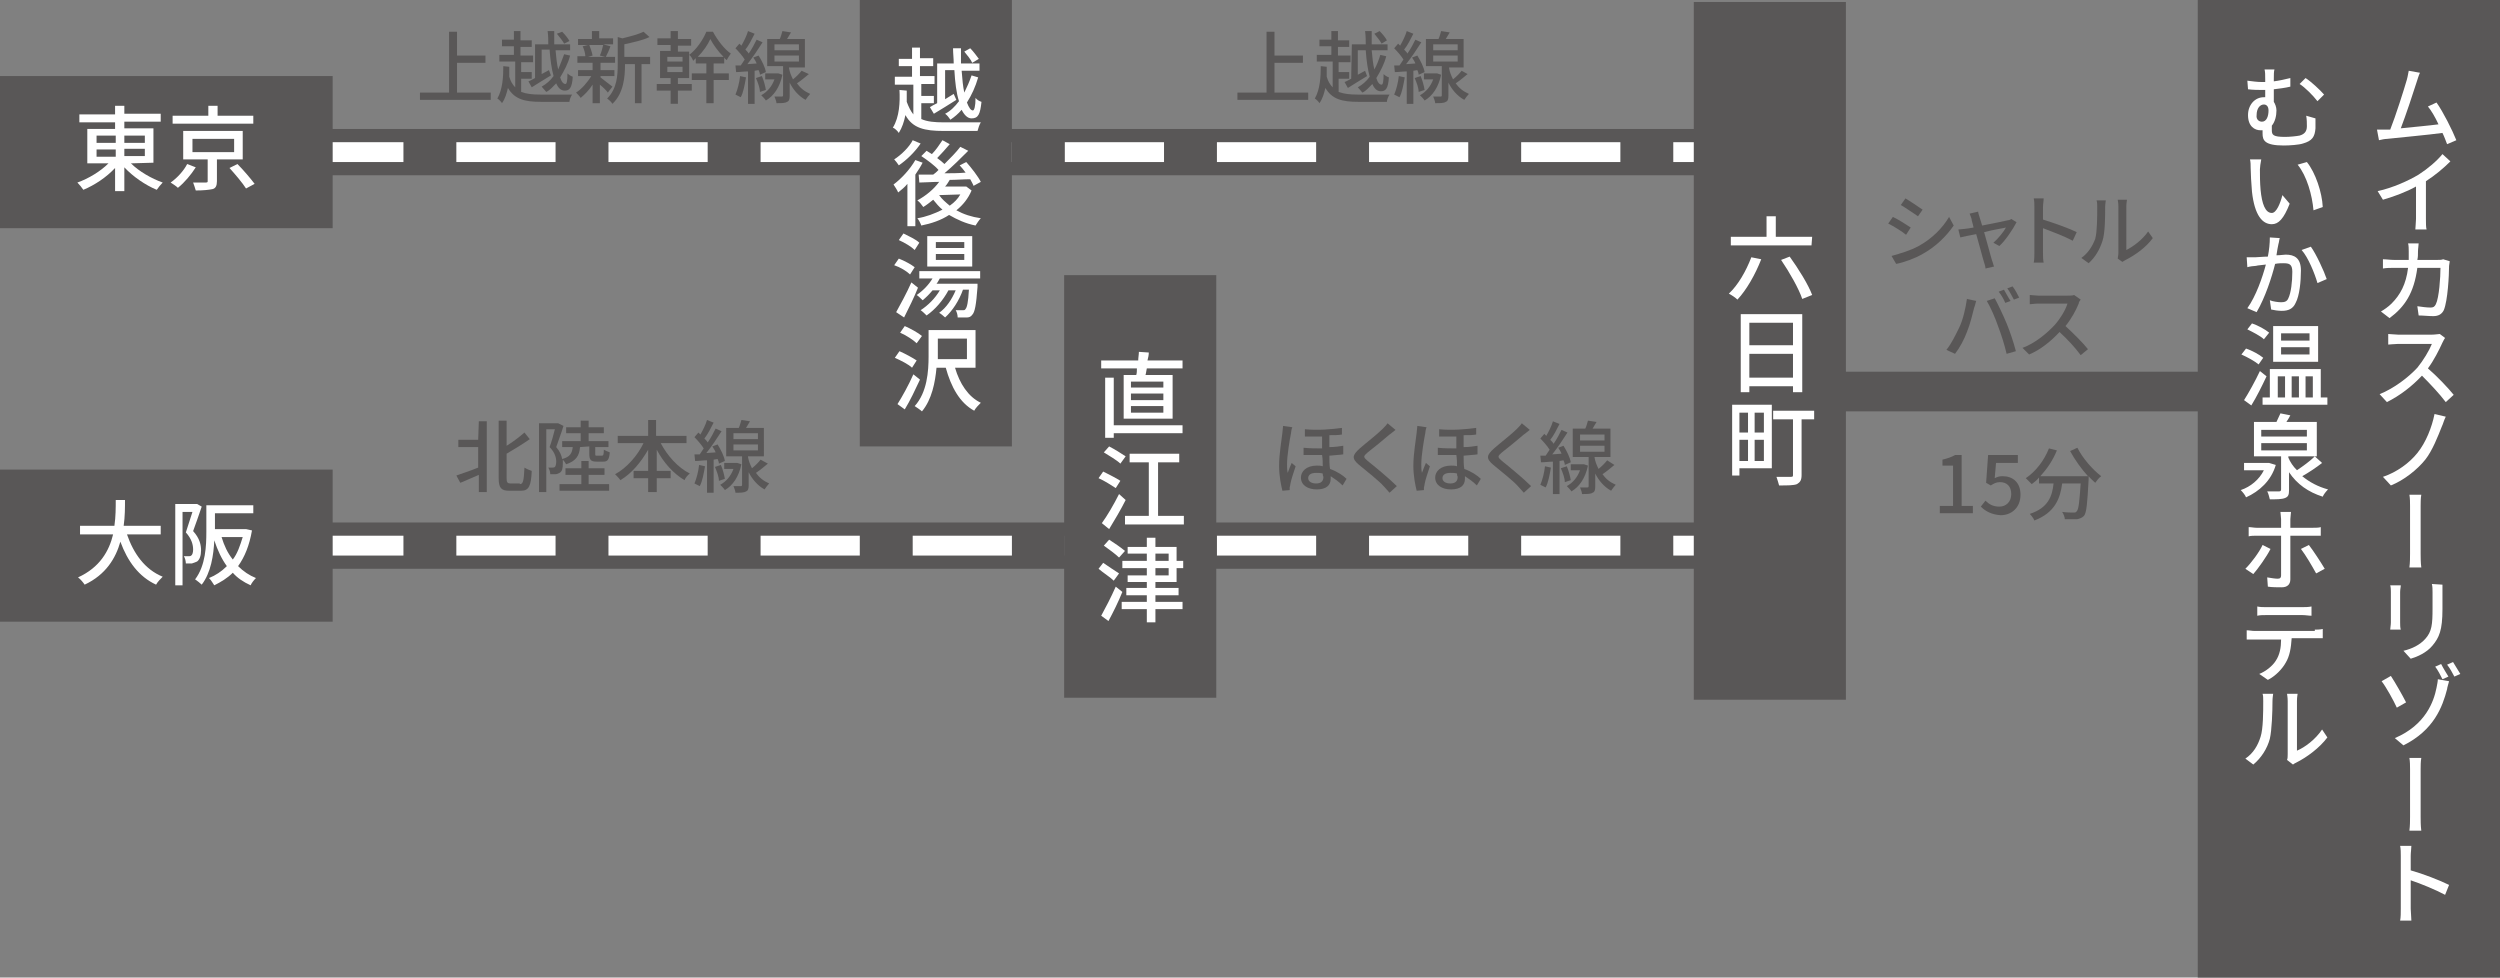 <?xml version="1.0" encoding="utf-8"?>
<!-- Generator: Adobe Illustrator 26.0.1, SVG Export Plug-In . SVG Version: 6.00 Build 0)  -->
<svg version="1.1" id="レイヤー_1" xmlns="http://www.w3.org/2000/svg" xmlns:xlink="http://www.w3.org/1999/xlink" x="0px"
	 y="0px" width="378px" height="147.8px" viewBox="0 0 378 147.8" style="enable-background:new 0 0 378 147.8;"
	 xml:space="preserve">
<rect x="0" y="0" width="378" height="147.8" fill="#808080" stroke="none"/>
<style type="text/css">
	.st0{fill:#595757;}
	.st1{fill:none;stroke:#595757;stroke-width:7;stroke-miterlimit:10;}
	.st2{fill:none;stroke:#FFFFFF;stroke-width:3;stroke-miterlimit:10;stroke-dasharray:15,8;}
	.st3{fill:#FFFFFF;}
	.st4{fill:none;stroke:#595757;stroke-width:6;stroke-miterlimit:10;}
</style>
<g>
	<path class="st0" d="M74.2,14v1.1H63.5V14h4.4V4.8h1.2v3.6h4.3v1.1h-4.3V14H74.2z"/>
	<path class="st0" d="M78.8,13.9c0.8,0.3,1.7,0.4,2.9,0.4c0.7,0,3.9,0,4.8,0c-0.2,0.3-0.4,0.8-0.4,1.1h-4.3c-2.5,0-4-0.4-5-2.1
		c-0.2,0.8-0.4,1.6-0.9,2.3c-0.1-0.2-0.5-0.6-0.7-0.7c0.8-1.4,0.9-3.3,0.9-4.9l0.9,0.1c0,0.5,0,1,0,1.5c0.2,0.7,0.5,1.2,0.9,1.6V9.3
		h-2.4v-1h2.2V7h-1.8V6h1.8V4.7h1v1.4h1.7v1h-1.7v1.3h1.9v1h-1.8v1.5h1.6v1h-1.6V13.9z M80.8,6.7h2.1c0-0.6,0-1.3-0.1-2h1
		c0,0.7,0,1.4,0,2h2.4v0.9H84c0.1,1.1,0.2,2.1,0.4,2.9C84.7,9.8,85,9,85.3,8.2l0.9,0.2c-0.3,1.2-0.9,2.3-1.5,3.3
		c0.2,0.7,0.5,1,0.8,1c0.2,0,0.3-0.5,0.3-1.6c0.2,0.2,0.5,0.4,0.8,0.5c-0.1,1.7-0.5,2.1-1.2,2.1c-0.6,0-1-0.4-1.3-1.1
		c-0.5,0.5-0.9,1-1.5,1.3c-0.2-0.2-0.5-0.6-0.7-0.8c0.7-0.4,1.3-0.9,1.8-1.6c-0.3-1.1-0.5-2.5-0.6-4h-1.2v3.7l1.1-0.6l0.3,0.8
		c-1,0.6-2.1,1.3-2.9,1.8l-0.5-0.9c0.3-0.1,0.6-0.3,1-0.5V6.7H80.8z M85.3,6.6c-0.2-0.4-0.7-1-1.1-1.5L85,4.8c0.4,0.4,0.9,1,1.1,1.4
		L85.3,6.6z"/>
	<path class="st0" d="M91.9,14c-0.2-0.3-0.7-0.8-1.2-1.2v2.8h-1.1v-2.8c-0.5,0.8-1.2,1.5-1.8,2c-0.2-0.3-0.5-0.6-0.7-0.8
		c0.8-0.5,1.7-1.5,2.3-2.5h-2v-0.9h2.2V9.5h-2.3v-1h1.2c0-0.4-0.2-1.1-0.4-1.5l0.8-0.2h-1.5V5.9h2.1V4.7h1.1v1.1h2.1v0.9h-1.5
		L92.3,7c-0.2,0.6-0.5,1.2-0.7,1.6H93v0.9h-2.2v1.1h2.1v0.9h-2.1v0.2c0.4,0.3,1.5,1.2,1.8,1.4L91.9,14z M89.1,6.8
		c0.2,0.5,0.4,1.1,0.5,1.6l-0.7,0.2h2.6l-0.8-0.2c0.2-0.4,0.4-1.1,0.5-1.6C91.2,6.8,89.1,6.8,89.1,6.8z M98.3,9.7H97v5.9h-1V9.7
		h-1.5v0.1c0,1.8-0.2,4.3-1.9,5.9c-0.1-0.2-0.5-0.6-0.8-0.8c1.5-1.5,1.6-3.5,1.6-5.2V5.6l0.7,0.2c1.2-0.3,2.4-0.6,3.2-1l0.9,0.8
		c-1,0.5-2.5,0.8-3.8,1.1v1.9h3.9L98.3,9.7L98.3,9.7z"/>
	<path class="st0" d="M107.9,11.1h2.3v1h-2.3v3.5h-1.1v-3.5h-2.2v-1h2.2V9.6h-1.6V8.8c-0.1,0.1-0.3,0.3-0.4,0.4
		c-0.1-0.3-0.3-0.7-0.6-0.9v3.5h-1.7v0.9h2.1v1h-2.1v2h-1.1v-2h-2.1v-1h2.1v-0.9h-1.6V7.7h1.6V6.8h-2v-1h2V4.7h1.1v1.2h2v1h-2v0.9
		h1.7v0.5c1.1-0.8,2.1-2.3,2.6-3.5h1c0.7,1.3,1.7,2.6,2.7,3.3c-0.2,0.3-0.5,0.7-0.6,1c-0.1-0.1-0.3-0.2-0.4-0.4v0.9h-1.6V11.1z
		 M103.2,8.6h-2.3v0.7h2.3V8.6z M103.2,10.1h-2.3v0.8h2.3V10.1z M109.4,8.6c-0.8-0.8-1.6-1.9-2-2.7c-0.4,0.9-1.1,1.9-1.9,2.7H109.4z
		"/>
	<path class="st0" d="M112.8,11.7c-0.2,1.1-0.4,2.3-0.8,3c-0.2-0.1-0.6-0.3-0.8-0.4c0.3-0.7,0.6-1.8,0.7-2.8L112.8,11.7z
		 M114.1,10.7v5h-1v-4.9c-0.6,0-1.2,0.1-1.8,0.1l-0.1-1h0.8c0.2-0.3,0.4-0.6,0.6-0.9c-0.3-0.5-0.9-1.2-1.4-1.7l0.6-0.7
		c0.1,0.1,0.2,0.2,0.3,0.3c0.4-0.7,0.8-1.5,1-2.2l1,0.4c-0.4,0.8-0.9,1.8-1.4,2.4c0.2,0.2,0.4,0.4,0.5,0.6c0.5-0.7,0.9-1.5,1.2-2.1
		l0.9,0.4c-0.7,1.1-1.5,2.3-2.3,3.3l1.4-0.1c-0.1-0.3-0.3-0.6-0.5-0.9l0.8-0.3c0.5,0.8,1,1.8,1.1,2.5l-0.9,0.4
		c0-0.2-0.1-0.5-0.2-0.7L114.1,10.7z M115.2,11.5c0.3,0.7,0.5,1.5,0.6,2.1l-0.9,0.3c0-0.6-0.3-1.4-0.6-2.1L115.2,11.5z M118.3,11.3
		c-0.4,1.9-1.3,3.2-2.5,3.9c-0.1-0.2-0.5-0.6-0.7-0.8c0.9-0.5,1.6-1.3,2-2.4h-1.4v-0.9h1.8h0.2L118.3,11.3z M122.3,11.2
		c-0.6,0.5-1.2,1-1.8,1.4c0.5,0.7,1.1,1.2,2,1.6c-0.2,0.2-0.5,0.6-0.7,0.9c-1.1-0.6-1.9-1.6-2.4-2.6v2c0,0.5-0.1,0.8-0.4,0.9
		c-0.3,0.2-0.8,0.2-1.6,0.2c0-0.3-0.2-0.7-0.3-1c0.5,0,0.9,0,1.1,0c0.1,0,0.2,0,0.2-0.2V10H116V5.9h1.9c0.2-0.4,0.3-0.9,0.4-1.2
		l1.3,0.2c-0.2,0.3-0.4,0.7-0.6,1h2.7v4.3h-2.4v0.1c0.1,0.6,0.3,1.1,0.6,1.7c0.5-0.4,1-0.9,1.3-1.3L122.3,11.2z M117.1,7.6h3.7V6.7
		h-3.7V7.6z M117.1,9.3h3.7V8.4h-3.7V9.3z"/>
</g>
<g>
	<path class="st0" d="M197.8,14v1.1h-10.7V14h4.4V4.8h1.2v3.6h4.3v1.1h-4.3V14H197.8z"/>
	<path class="st0" d="M202.4,13.9c0.8,0.3,1.7,0.4,2.9,0.4c0.7,0,3.9,0,4.8,0c-0.2,0.3-0.4,0.8-0.4,1.1h-4.3c-2.5,0-4-0.4-5-2.1
		c-0.2,0.8-0.4,1.6-0.9,2.3c-0.1-0.2-0.5-0.6-0.7-0.7c0.8-1.4,0.9-3.3,0.9-4.9l0.9,0.1c0,0.5,0,1,0,1.5c0.2,0.7,0.5,1.2,0.9,1.6V9.3
		h-2.4v-1h2.2V7h-1.8V6h1.8V4.7h1v1.4h1.7v1h-1.7v1.3h1.9v1h-1.8v1.5h1.6v1h-1.6L202.4,13.9L202.4,13.9z M204.4,6.7h2.1
		c0-0.6,0-1.3-0.1-2h1c0,0.7,0,1.4,0,2h2.4v0.9h-2.4c0.1,1.1,0.2,2.1,0.4,2.9c0.4-0.7,0.7-1.5,0.9-2.2l0.9,0.2
		c-0.3,1.2-0.9,2.3-1.5,3.3c0.2,0.7,0.5,1,0.8,1c0.2,0,0.3-0.5,0.3-1.6c0.2,0.2,0.5,0.4,0.8,0.5c-0.1,1.7-0.5,2.1-1.2,2.1
		c-0.6,0-1-0.4-1.3-1.1c-0.5,0.5-0.9,1-1.5,1.3c-0.2-0.2-0.5-0.6-0.7-0.8c0.7-0.4,1.3-0.9,1.8-1.6c-0.3-1.1-0.5-2.5-0.6-4h-1.2v3.7
		l1.1-0.6l0.3,0.8c-1,0.6-2.1,1.3-2.9,1.8l-0.5-0.9c0.3-0.1,0.6-0.3,1-0.5L204.4,6.7L204.4,6.7z M208.9,6.6c-0.2-0.4-0.7-1-1.1-1.5
		l0.8-0.4c0.4,0.4,0.9,1,1.1,1.4L208.9,6.6z"/>
	<path class="st0" d="M212.4,11.7c-0.2,1.1-0.4,2.3-0.8,3c-0.2-0.1-0.6-0.3-0.8-0.4c0.3-0.7,0.6-1.8,0.7-2.8L212.4,11.7z
		 M213.7,10.7v5h-1v-4.9c-0.6,0-1.2,0.1-1.8,0.1l-0.1-1h0.8c0.2-0.3,0.4-0.6,0.6-0.9c-0.3-0.5-0.9-1.2-1.4-1.7l0.6-0.7
		c0.1,0.1,0.2,0.2,0.3,0.3c0.4-0.7,0.8-1.5,1-2.2l1,0.4c-0.4,0.8-0.9,1.8-1.4,2.4c0.2,0.2,0.4,0.4,0.5,0.6c0.5-0.7,0.9-1.5,1.2-2.1
		l0.9,0.4c-0.7,1.1-1.5,2.3-2.3,3.3l1.4-0.1c-0.1-0.3-0.3-0.6-0.5-0.9l0.8-0.3c0.5,0.8,1,1.8,1.1,2.5l-0.9,0.4
		c0-0.2-0.1-0.5-0.2-0.7L213.7,10.7z M214.8,11.5c0.3,0.7,0.5,1.5,0.6,2.1l-0.9,0.3c0-0.6-0.3-1.4-0.6-2.1L214.8,11.5z M217.9,11.3
		c-0.4,1.9-1.3,3.2-2.5,3.9c-0.1-0.2-0.5-0.6-0.7-0.8c0.9-0.5,1.6-1.3,2-2.4h-1.4v-0.9h1.8h0.2L217.9,11.3z M221.9,11.2
		c-0.6,0.5-1.2,1-1.8,1.4c0.5,0.7,1.1,1.2,2,1.6c-0.2,0.2-0.5,0.6-0.7,0.9c-1.1-0.6-1.9-1.6-2.4-2.6v2c0,0.5-0.1,0.8-0.4,0.9
		c-0.3,0.2-0.8,0.2-1.6,0.2c0-0.3-0.2-0.7-0.3-1c0.5,0,0.9,0,1.1,0c0.1,0,0.2,0,0.2-0.2V10h-2.4V5.9h1.9c0.2-0.4,0.3-0.9,0.4-1.2
		l1.3,0.2c-0.2,0.3-0.4,0.7-0.6,1h2.7v4.3h-2.2v0.1c0.1,0.6,0.3,1.1,0.6,1.7c0.5-0.4,1-0.9,1.3-1.3L221.9,11.2z M216.7,7.6h3.7V6.7
		h-3.7V7.6z M216.7,9.3h3.7V8.4h-3.7V9.3z"/>
</g>
<g>
	<path class="st0" d="M195.4,64.6c-0.1,0.2-0.2,0.7-0.2,0.9c-0.2,1-0.6,3.4-0.6,4.7c0,0.4,0,0.8,0.1,1.3c0.2-0.5,0.4-1.1,0.6-1.5
		l0.6,0.5c-0.3,0.9-0.7,2.1-0.8,2.7c0,0.2-0.1,0.4-0.1,0.5s0,0.3,0,0.4l-1.1,0.1c-0.2-0.8-0.5-2.2-0.5-3.8c0-1.8,0.4-4,0.5-5
		c0-0.3,0.1-0.7,0.1-1L195.4,64.6z M203.1,68.7c-0.6,0.1-1.3,0.1-2.1,0.2c0,0.7,0,1.4,0.1,2c1.1,0.4,2,1,2.5,1.5l-0.6,1
		c-0.6-0.6-1.2-1-1.8-1.4c0,0.1,0,0.3,0,0.4c0,1-0.7,1.6-2.1,1.6c-1.3,0-2.4-0.6-2.4-1.8c0-0.9,0.8-1.8,2.4-1.8c0.3,0,0.6,0,0.9,0.1
		c0-0.5,0-1.1-0.1-1.7c-0.9,0-1.9,0-2.8,0v-1.1c0.9,0.1,1.9,0.1,2.8,0.1V66c-0.8,0-1.7,0-2.6,0v-1.1c2,0.2,4.1,0,5.6-0.2v1
		c-0.5,0.1-1.2,0.1-1.9,0.1v1.8c0.8,0,1.5-0.1,2.1-0.2L203.1,68.7L203.1,68.7z M200,71.6c-0.3-0.1-0.7-0.1-1-0.1
		c-0.8,0-1.2,0.3-1.2,0.8s0.5,0.8,1.2,0.8c0.8,0,1.1-0.4,1.1-1C200,71.9,200,71.8,200,71.6z"/>
	<path class="st0" d="M211,65c-0.3,0.2-0.7,0.6-0.9,0.7c-0.8,0.7-2.4,2-3.3,2.7c-0.7,0.6-0.7,0.7,0,1.3c1,0.8,3.2,2.6,4.4,3.8
		l-1.1,1c-0.3-0.3-0.6-0.7-0.9-1c-0.6-0.7-2.6-2.3-3.7-3.2c-1.2-1-1-1.5,0.1-2.5c0.9-0.8,2.6-2.1,3.4-2.9c0.3-0.3,0.6-0.6,0.8-0.9
		L211,65z"/>
	<path class="st0" d="M215.7,64.6c-0.1,0.2-0.2,0.7-0.2,0.9c-0.2,1-0.6,3.4-0.6,4.7c0,0.4,0,0.8,0.1,1.3c0.2-0.5,0.4-1.1,0.6-1.5
		l0.6,0.5c-0.3,0.9-0.7,2.1-0.8,2.7c0,0.2-0.1,0.4-0.1,0.5s0,0.3,0,0.4l-1.1,0.1c-0.2-0.8-0.5-2.2-0.5-3.8c0-1.8,0.4-4,0.5-5
		c0-0.3,0.1-0.7,0.1-1L215.7,64.6z M223.4,68.7c-0.6,0.1-1.3,0.1-2.1,0.2c0,0.7,0,1.4,0.1,2c1.1,0.4,2,1,2.5,1.5l-0.6,1
		c-0.6-0.6-1.2-1-1.8-1.4c0,0.1,0,0.3,0,0.4c0,1-0.7,1.6-2.1,1.6c-1.3,0-2.4-0.6-2.4-1.8c0-0.9,0.8-1.8,2.4-1.8c0.3,0,0.6,0,0.9,0.1
		c0-0.5,0-1.1-0.1-1.7c-0.9,0-1.9,0-2.8,0v-1.1c0.9,0.1,1.9,0.1,2.8,0.1V66c-0.8,0-1.7,0-2.6,0v-1.1c2,0.2,4.1,0,5.6-0.2v1
		c-0.5,0.1-1.2,0.1-1.9,0.1v1.8c0.8,0,1.5-0.1,2.1-0.2L223.4,68.7L223.4,68.7z M220.3,71.6c-0.3-0.1-0.7-0.1-1-0.1
		c-0.8,0-1.2,0.3-1.2,0.8s0.5,0.8,1.2,0.8c0.8,0,1.1-0.4,1.1-1C220.3,71.9,220.3,71.8,220.3,71.6z"/>
	<path class="st0" d="M231.3,65c-0.3,0.2-0.7,0.6-0.9,0.7c-0.8,0.7-2.4,2-3.3,2.7c-0.7,0.6-0.7,0.7,0,1.3c1,0.8,3.2,2.6,4.4,3.8
		l-1.1,1c-0.3-0.3-0.6-0.7-0.9-1c-0.6-0.7-2.6-2.3-3.7-3.2c-1.2-1-1-1.5,0.1-2.5c0.9-0.8,2.6-2.1,3.4-2.9c0.3-0.3,0.6-0.6,0.8-0.9
		L231.3,65z"/>
	<path class="st0" d="M234.5,70.7c-0.2,1.1-0.4,2.3-0.8,3c-0.2-0.1-0.6-0.3-0.8-0.4c0.3-0.7,0.6-1.8,0.7-2.8L234.5,70.7z
		 M235.8,69.7v5h-1v-4.9c-0.6,0-1.2,0.1-1.8,0.1l-0.1-1h0.8c0.2-0.3,0.4-0.6,0.6-0.9c-0.3-0.5-0.9-1.2-1.4-1.7l0.6-0.7
		c0.1,0.1,0.2,0.2,0.3,0.3c0.4-0.7,0.8-1.5,1-2.2l1,0.4c-0.4,0.8-0.9,1.8-1.4,2.4c0.2,0.2,0.4,0.4,0.5,0.6c0.5-0.7,0.9-1.5,1.2-2.1
		l0.9,0.4c-0.7,1.1-1.5,2.3-2.3,3.3l1.4-0.1c-0.1-0.3-0.3-0.6-0.5-0.9l0.8-0.3c0.5,0.8,1,1.8,1.1,2.5l-0.9,0.4
		c0-0.2-0.1-0.5-0.2-0.7L235.8,69.7z M236.9,70.5c0.3,0.7,0.5,1.5,0.6,2.1l-0.9,0.3c0-0.6-0.3-1.4-0.6-2.1L236.9,70.5z M240.1,70.4
		c-0.4,1.9-1.3,3.2-2.5,3.9c-0.1-0.2-0.5-0.6-0.7-0.8c0.9-0.5,1.6-1.3,2-2.4h-1.4v-0.9h1.8h0.2L240.1,70.4z M244.1,70.3
		c-0.6,0.5-1.2,1-1.8,1.4c0.5,0.7,1.1,1.2,2,1.6c-0.2,0.2-0.5,0.6-0.7,0.9c-1.1-0.6-1.9-1.6-2.4-2.6v2c0,0.5-0.1,0.8-0.4,0.9
		c-0.3,0.2-0.8,0.2-1.6,0.2c0-0.3-0.2-0.7-0.3-1c0.5,0,0.9,0,1.1,0c0.1,0,0.2,0,0.2-0.2v-4.4h-2.4v-4.3h1.9c0.2-0.4,0.3-0.9,0.4-1.2
		l1.3,0.2c-0.2,0.3-0.4,0.7-0.6,1h2.7v4.3h-2.4v0.1c0.1,0.6,0.3,1.1,0.6,1.7c0.5-0.4,1-0.9,1.3-1.3L244.1,70.3z M238.9,66.6h3.7
		v-0.9h-3.7V66.6z M238.9,68.3h3.7v-0.9h-3.7V68.3z"/>
</g>
<g>
	<path class="st0" d="M72.4,63.7h1.2v10.7h-1.2v-2.6c-1,0.4-2,0.9-2.8,1.2L69,71.9c0.8-0.3,2.1-0.7,3.3-1.2v-3.1h-3v-1.1h3
		L72.4,63.7L72.4,63.7z M78.6,73.2c0.5,0,0.6-0.5,0.7-2.5c0.3,0.2,0.8,0.4,1.1,0.5c-0.1,2.2-0.4,3-1.6,3H77c-1.2,0-1.6-0.4-1.6-1.9
		v-8.7h1.2v3.8c1-0.6,2-1.4,2.7-2l0.8,1c-1,0.7-2.3,1.5-3.5,2.2v3.7c0,0.6,0.1,0.8,0.6,0.8h1.4V73.2z"/>
	<path class="st0" d="M87.7,67.6c-0.1,1.3-0.6,2.1-2.1,2.6c-0.1-0.2-0.3-0.5-0.5-0.7c0,0.2,0,0.4,0,0.6c0,0.7-0.1,1.2-0.5,1.4
		c-0.2,0.1-0.4,0.2-0.6,0.2s-0.5,0-0.8,0c0-0.3-0.1-0.7-0.3-1c0.2,0,0.4,0,0.6,0c0.1,0,0.3,0,0.4-0.1s0.2-0.4,0.2-0.8
		c0-0.6-0.2-1.4-1-2.2c0.3-0.8,0.6-1.9,0.8-2.7h-1.3v9.5h-1.1V64h2.7h0.2l0.8,0.4c-0.3,1-0.8,2.3-1.1,3.2c0.6,0.7,0.8,1.3,0.9,1.8
		c1.2-0.3,1.5-0.9,1.6-1.8H85v-0.9h2.8v-1.2h-2.2v-0.9h2.2v-1H89v1h2.3v0.9H89v1.2h3v0.9h-2v1c0,0.3,0,0.3,0.3,0.3H91
		c0.2,0,0.3-0.1,0.3-0.9c0.2,0.1,0.6,0.3,0.9,0.4c-0.1,1.2-0.4,1.4-1,1.4h-1c-0.9,0-1.1-0.3-1.1-1.2v-1.1L87.7,67.6L87.7,67.6z
		 M92.1,73.2v1h-7.5v-1h3.3v-1.4h-2.4v-1h2.4v-1.1H89v1.1h2.4v1H89v1.4H92.1z"/>
	<path class="st0" d="M99.9,67c1,1.9,2.6,3.7,4.4,4.6c-0.3,0.2-0.7,0.7-0.8,1c-1.7-1-3.2-2.7-4.2-4.6v3.2h2.1v1.1h-2.1v2.1H98v-2.1
		h-2.2v-1.1H98V68c-1.1,1.9-2.5,3.6-4.2,4.6c-0.2-0.3-0.6-0.7-0.8-0.9c1.7-0.9,3.4-2.8,4.3-4.7h-3.9v-1.1H98v-2.4h1.2v2.4h4.6V67
		H99.9z"/>
	<path class="st0" d="M106.6,70.5c-0.2,1.1-0.4,2.3-0.8,3c-0.2-0.1-0.6-0.3-0.8-0.4c0.3-0.7,0.6-1.8,0.7-2.8L106.6,70.5z
		 M107.9,69.5v5h-1v-4.9c-0.6,0-1.2,0.1-1.8,0.1l-0.1-1h0.8c0.2-0.3,0.4-0.6,0.6-0.9c-0.3-0.5-0.9-1.2-1.4-1.7l0.6-0.7
		c0.1,0.1,0.2,0.2,0.3,0.3c0.4-0.7,0.8-1.5,1-2.2l1,0.4c-0.4,0.8-0.9,1.8-1.4,2.4c0.2,0.2,0.4,0.4,0.5,0.6c0.5-0.7,0.9-1.5,1.2-2.1
		l0.9,0.4c-0.7,1.1-1.5,2.3-2.3,3.3l1.4-0.1c-0.1-0.3-0.3-0.6-0.5-0.9l0.8-0.3c0.5,0.8,1,1.8,1.1,2.5l-0.9,0.4
		c0-0.2-0.1-0.5-0.2-0.7L107.9,69.5z M109,70.3c0.3,0.7,0.5,1.5,0.6,2.1l-0.9,0.3c0-0.6-0.3-1.4-0.6-2.1L109,70.3z M112.1,70.2
		c-0.4,1.9-1.3,3.2-2.5,3.9c-0.1-0.2-0.5-0.6-0.7-0.8c0.9-0.5,1.6-1.3,2-2.4h-1.4V70h1.8h0.2L112.1,70.2z M116.1,70.1
		c-0.6,0.5-1.2,1-1.8,1.4c0.5,0.7,1.1,1.2,2,1.6c-0.2,0.2-0.5,0.6-0.7,0.9c-1.1-0.6-1.9-1.6-2.4-2.6v2c0,0.5-0.1,0.8-0.4,0.9
		c-0.3,0.2-0.8,0.2-1.6,0.2c0-0.3-0.2-0.7-0.3-1c0.5,0,0.9,0,1.1,0c0.1,0,0.2,0,0.2-0.2V69h-2.4v-4.3h1.9c0.2-0.4,0.3-0.9,0.4-1.2
		l1.3,0.2c-0.2,0.3-0.4,0.7-0.6,1h2.7V69h-2.4v0.1c0.1,0.6,0.3,1.1,0.6,1.7c0.5-0.4,1-0.9,1.3-1.3L116.1,70.1z M110.9,66.4h3.7v-0.9
		h-3.7V66.4z M110.9,68.1h3.7v-0.9h-3.7V68.1z"/>
</g>
<g>
	<line class="st1" x1="0" y1="23" x2="272.2" y2="23"/>
	<line class="st2" x1="0" y1="23" x2="272.2" y2="23"/>
	<rect y="11.5" class="st0" width="50.3" height="23"/>
	<g>
		<path class="st3" d="M19.8,24.7c1.2,1.2,3.1,2.3,4.8,2.9c-0.3,0.3-0.7,0.8-0.9,1.1c-1.7-0.7-3.6-2-4.9-3.4v3.6h-1.4v-3.5
			c-1.3,1.4-3.1,2.6-4.8,3.3c-0.2-0.3-0.6-0.8-0.9-1.1c1.7-0.6,3.5-1.7,4.7-2.9h-3.2v-5.2h4.2v-1H12v-1.2h5.4V16h1.4v1.2h5.5v1.2
			h-5.5v1h4.4v5.2L19.8,24.7L19.8,24.7z M14.6,21.6h2.9v-1.1h-2.9V21.6z M14.6,23.7h2.9v-1.1h-2.9V23.7z M18.8,20.5v1.1h3.1v-1.1
			H18.8z M21.9,22.5h-3.1v1.1h3.1V22.5z"/>
		<path class="st3" d="M29.6,25.3c-0.7,1.1-1.7,2.3-2.7,3.1c-0.3-0.3-0.8-0.6-1.1-0.8c1-0.7,2-1.8,2.5-2.8L29.6,25.3z M38.3,18.7
			H26.1v-1.2h5.4V16h1.4v1.5h5.4C38.3,17.5,38.3,18.7,38.3,18.7z M32.8,24.1v3.3c0,0.7-0.2,1.1-0.7,1.2s-1.3,0.2-2.5,0.2
			c-0.1-0.4-0.3-0.9-0.4-1.2c0.8,0,1.7,0,1.9,0c0.3,0,0.3-0.1,0.3-0.2v-3.3h-3.7v-4.3h9v4.3C36.7,24.1,32.8,24.1,32.8,24.1z
			 M29.1,23h6.3v-2h-6.3C29.1,21,29.1,23,29.1,23z M35.9,24.8c0.9,0.9,2,2.2,2.6,3l-1.3,0.7c-0.5-0.8-1.6-2.1-2.5-3.1L35.9,24.8z"/>
	</g>
	<line class="st1" x1="0" y1="82.5" x2="272.2" y2="82.5"/>
	<line class="st2" x1="0" y1="82.5" x2="272.2" y2="82.5"/>
	<rect y="71" class="st0" width="50.3" height="23"/>
	<g>
		<path class="st3" d="M19.2,80.8c1,2.9,2.7,5.3,5.4,6.4c-0.3,0.3-0.8,0.8-1,1.2c-2.6-1.2-4.3-3.5-5.4-6.5c-0.7,2.5-2.2,5-5.4,6.5
			c-0.2-0.3-0.6-0.8-1-1.1c3.3-1.5,4.7-4,5.3-6.5h-5v-1.3h5.2c0.2-1.4,0.2-2.7,0.2-3.9h1.4c0,1.1,0,2.5-0.2,3.9h5.6v1.3H19.2z"/>
		<path class="st3" d="M30.5,76.6c-0.4,1.2-0.9,2.6-1.3,3.7c1,1.1,1.2,2.1,1.2,2.9s-0.2,1.4-0.6,1.7c-0.2,0.1-0.5,0.2-0.8,0.3
			c-0.3,0-0.6,0-0.9,0c0-0.3-0.1-0.8-0.3-1.1c0.3,0,0.5,0,0.7,0s0.3,0,0.4-0.1c0.2-0.1,0.3-0.5,0.3-0.9c0-0.7-0.2-1.6-1.1-2.6
			c0.3-0.9,0.7-2.2,1-3.1h-1.5v11.1h-1.1V76.2h3.1h0.2L30.5,76.6z M38.1,80.2c-0.4,2.3-1.1,4-2.1,5.4c0.8,0.8,1.7,1.4,2.7,1.8
			c-0.3,0.3-0.7,0.8-0.8,1.1c-1.1-0.5-2-1.1-2.7-1.9c-0.8,0.8-1.8,1.4-2.8,1.9c-0.2-0.3-0.5-0.8-0.8-1.1c1-0.4,1.9-1,2.7-1.8
			c-0.8-1.1-1.4-2.4-1.9-3.9c-0.1,2.2-0.5,4.9-1.9,6.7c-0.2-0.2-0.7-0.6-1-0.8c1.6-2.1,1.7-5.1,1.7-7.2v-4h7.1v1.2h-5.8V80H37h0.2
			L38.1,80.2z M33.5,81.2c0.4,1.3,0.9,2.4,1.7,3.4c0.7-0.9,1.1-2.1,1.5-3.4H33.5z"/>
	</g>
</g>
<rect x="130" y="0" class="st0" width="23" height="67.5"/>
<g>
	<path class="st3" d="M139.3,18c0.9,0.4,2,0.5,3.4,0.5c0.8,0,4.6,0,5.6,0c-0.2,0.3-0.4,0.9-0.5,1.3h-5.1c-2.9,0-4.7-0.4-5.8-2.4
		c-0.2,1-0.5,1.9-1,2.7c-0.2-0.3-0.6-0.7-0.9-0.8c1-1.6,1.1-3.9,1-5.7l1.1,0.1c0,0.6,0,1.1,0,1.7c0.3,0.8,0.6,1.4,1,1.9v-4.5h-2.8
		v-1.2h2.6V10h-2V8.9h2V7.2h1.2v1.6h2V10h-2v1.5h2.2v1.2h-2v1.8h1.9v1.1h-1.9V18z M141.7,9.6h2.5c0-0.8-0.1-1.5-0.1-2.3h1.2
		c0,0.8,0,1.6,0,2.3h2.8v1.1h-2.7c0.1,1.3,0.2,2.4,0.4,3.3c0.4-0.8,0.8-1.7,1.1-2.6l1,0.3c-0.4,1.4-1,2.7-1.7,3.8
		c0.3,0.8,0.6,1.2,0.9,1.2c0.2,0,0.4-0.6,0.4-1.9c0.2,0.3,0.6,0.5,0.9,0.6c-0.2,1.9-0.5,2.5-1.5,2.5c-0.6,0-1.1-0.5-1.5-1.3
		c-0.5,0.6-1.1,1.1-1.7,1.5c-0.2-0.3-0.5-0.7-0.8-0.9c0.8-0.4,1.5-1.1,2.1-1.9c-0.4-1.2-0.6-2.9-0.7-4.7h-1.4V15l1.3-0.8l0.4,0.9
		c-1.1,0.7-2.4,1.5-3.4,2.1l-0.6-1c0.3-0.2,0.7-0.4,1.1-0.6V9.6z M147,9.5c-0.2-0.5-0.8-1.2-1.2-1.7l0.9-0.5c0.5,0.5,1,1.2,1.3,1.6
		L147,9.5z"/>
	<path class="st3" d="M139.5,24.6c-0.3,0.6-0.7,1.2-1.1,1.8v7.8h-1.2v-6.4c-0.4,0.5-0.9,0.9-1.4,1.3c-0.1-0.3-0.5-0.9-0.7-1.2
		c1.2-0.9,2.5-2.3,3.3-3.7L139.5,24.6z M139.2,21.7c-0.8,1.2-2.1,2.5-3.3,3.3c-0.2-0.3-0.5-0.7-0.7-0.9c1.1-0.7,2.3-1.9,2.8-2.9
		L139.2,21.7z M146.9,28.8c-0.5,1.2-1.3,2.2-2.3,3c1.1,0.6,2.3,1,3.7,1.2c-0.3,0.3-0.6,0.8-0.8,1.1c-1.5-0.3-2.8-0.9-4-1.6
		c-1.2,0.8-2.7,1.3-4.2,1.6c-0.1-0.3-0.4-0.9-0.6-1.1c1.3-0.2,2.6-0.7,3.8-1.3c-0.5-0.4-1-1-1.4-1.5c-0.5,0.4-1,0.8-1.5,1.1
		c-0.2-0.3-0.6-0.8-0.9-1c1.3-0.7,2.5-1.7,3.3-2.8c-1.1,0-2.2,0.1-3,0.1l-0.1-1.2c0.6,0,1.3,0,2.2,0c0.3-0.2,0.5-0.4,0.8-0.7
		c-0.6-0.7-1.7-1.5-2.6-2.1l0.8-0.8c0.3,0.2,0.5,0.3,0.8,0.5c0.6-0.6,1.2-1.5,1.6-2.1l1.1,0.6c-0.6,0.7-1.3,1.5-1.9,2.1
		c0.4,0.3,0.8,0.6,1.1,0.9c0.9-0.9,1.8-1.8,2.4-2.6l1.2,0.6c-1.1,1.1-2.4,2.4-3.6,3.4c1,0,2.1,0,3.2-0.1c-0.3-0.4-0.6-0.8-0.9-1.1
		l1-0.5c0.8,0.9,1.8,2.2,2.2,3l-1.1,0.6c-0.1-0.3-0.3-0.6-0.5-1c-1,0-2.1,0.1-3.1,0.1c-0.2,0.3-0.4,0.7-0.7,1h3h0.2L146.9,28.8z
		 M142,29.5c0.4,0.6,1,1.1,1.6,1.6c0.7-0.5,1.2-1,1.6-1.7L142,29.5L142,29.5z"/>
	<path class="st3" d="M137.6,41.5c-0.5-0.5-1.5-1.1-2.4-1.4l0.7-1c0.8,0.3,1.9,0.9,2.4,1.3L137.6,41.5z M138.8,43.5
		c-0.6,1.5-1.4,3.1-2.1,4.5l-1.2-0.8c0.6-1.1,1.6-2.9,2.3-4.5L138.8,43.5z M138.3,37.8c-0.5-0.5-1.5-1.1-2.4-1.5l0.7-1
		c0.8,0.4,1.9,0.9,2.4,1.4L138.3,37.8z M142.1,42.1c-0.2,0.3-0.3,0.6-0.5,0.8h6.2c0,0,0,0.3,0,0.5c-0.2,2.7-0.4,3.8-0.8,4.2
		c-0.2,0.3-0.5,0.4-0.8,0.4s-0.8,0-1.4,0c0-0.3-0.1-0.8-0.3-1.1c0.5,0,0.9,0,1.1,0c0.2,0,0.3,0,0.4-0.2c0.2-0.2,0.4-1,0.5-2.9h-0.9
		c-0.6,1.7-1.6,3.2-2.7,4.2c-0.2-0.2-0.7-0.6-0.9-0.7c1.1-0.8,1.9-2,2.5-3.4h-1.1c-0.8,1.5-2,2.9-3.3,3.8c-0.2-0.2-0.6-0.6-0.9-0.8
		c1.1-0.7,2.2-1.8,2.9-3H141c-0.5,0.6-1,1.1-1.5,1.5c-0.2-0.2-0.6-0.6-0.9-0.8c0.9-0.6,1.8-1.5,2.4-2.5h-2V41h9.2v1.1H142.1z
		 M147,40.3h-6.8v-4.6h6.8V40.3z M145.8,36.6h-4.3v0.9h4.3V36.6z M145.8,38.4h-4.3v0.9h4.3V38.4z"/>
	<path class="st3" d="M137.9,55.6c-0.5-0.5-1.7-1.1-2.6-1.5l0.7-1c0.9,0.4,2,1,2.6,1.4L137.9,55.6z M139.1,57.4
		c-0.7,1.5-1.5,3.2-2.3,4.5l-1.1-0.8c0.7-1.1,1.7-2.9,2.4-4.5L139.1,57.4z M138.6,51.9c-0.5-0.5-1.6-1.2-2.5-1.6l0.7-1
		c0.9,0.4,2,1,2.6,1.5L138.6,51.9z M144.4,55.6c0.7,2.4,2,4.4,3.9,5.3c-0.3,0.3-0.8,0.8-1,1.2c-2.2-1.2-3.5-3.6-4.3-6.5h-1.4
		c-0.2,2.2-0.7,4.8-2.2,6.6c-0.2-0.2-0.8-0.6-1.1-0.8c1.9-2.1,2.1-5.3,2.1-7.5v-4h7.1v5.7H144.4z M141.8,54.3h4.4v-3.1h-4.4v2.7
		V54.3z"/>
</g>
<rect x="160.9" y="41.6" class="st0" width="23" height="63.9"/>
<g>
	<path class="st3" d="M171.8,56.7c0.1-0.3,0.1-0.6,0.1-1h-5.4v-1.2h5.6c0-0.4,0.1-0.9,0.1-1.3l1.5,0.1c0,0.4-0.1,0.8-0.2,1.2h5.3
		v1.2h-5.4c-0.1,0.4-0.1,0.7-0.2,1h4.1v6.6h-7.4v-6.6H171.8z M178.8,65.5h-10.4v0.7h-1.3v-9.1h1.3v7.2h10.4V65.5z M175.9,57.7H171
		v0.9h4.9V57.7z M175.9,59.5H171v1h4.9V59.5z M175.9,61.4H171v1h4.9V61.4z"/>
	<path class="st3" d="M168.7,73.8c-0.6-0.4-1.7-1.1-2.6-1.5l0.7-1c0.8,0.4,2,1,2.6,1.4L168.7,73.8z M170.2,75.6
		c-0.7,1.4-1.7,3.1-2.5,4.4l-1.1-0.9c0.8-1.1,1.8-2.8,2.6-4.4L170.2,75.6z M169.4,70.1c-0.5-0.5-1.7-1.2-2.5-1.7l0.8-0.9
		c0.8,0.4,1.9,1.1,2.5,1.5L169.4,70.1z M179,78v1.3h-8.9V78h3.6v-8.1h-2.9v-1.3h7.5v1.3h-3.2V78H179z"/>
	<path class="st3" d="M168.4,87.8c-0.5-0.5-1.6-1.2-2.3-1.8l0.7-0.9c0.7,0.5,1.8,1.2,2.4,1.6L168.4,87.8z M169.7,89.5
		c-0.6,1.5-1.4,3.1-2.1,4.4l-1.1-0.8c0.6-1.1,1.5-2.8,2.2-4.4L169.7,89.5z M169.2,84.3c-0.5-0.5-1.6-1.3-2.3-1.8l0.8-0.9
		c0.8,0.5,1.8,1.2,2.4,1.7L169.2,84.3z M174.7,88v0.9h3.5V90h-3.5v1h4.1v1.1h-4.1v2h-1.3v-2h-3.8V91h3.8v-1h-3.1v-1.1h3.1V88h-2.9
		v-1h2.9v-1.1h-3.7v-1.1h3.7v-1.1h-2.9v-1h2.9v-1.4h1.3v1.4h3.2v2.1h1v1.1h-1V88H174.7z M174.7,84.8h2v-1.1h-2V84.8z M174.7,87h2
		v-1.1h-2V87z"/>
</g>
<line class="st4" x1="272.2" y1="59.2" x2="358.3" y2="59.2"/>
<rect x="256.1" y="0.3" class="st0" width="23" height="105.5"/>
<g>
	<path class="st3" d="M266.3,39.2c-0.9,2.3-2.2,4.6-3.6,6.1c-0.3-0.3-0.9-0.7-1.3-0.9c1.4-1.3,2.6-3.4,3.4-5.5L266.3,39.2z
		 M273.9,37.1h-12.2v-1.3h5.4v-3.1h1.4v3.1h5.5L273.9,37.1L273.9,37.1z M270.6,38.8c1.3,1.8,2.8,4.2,3.4,5.8l-1.5,0.6
		c-0.5-1.5-1.9-4-3.2-5.9L270.6,38.8z"/>
	<path class="st3" d="M272.5,47.5v11.8h-1.4v-0.9h-6.6v0.9h-1.3V47.5H272.5z M264.5,48.8v3.4h6.6v-3.4H264.5z M271.1,57.1v-3.6h-6.6
		v3.6H271.1z"/>
	<path class="st3" d="M267.9,70.8H263v1.1h-1.1V61.2h6V70.8z M263,62.4v3h1.3v-3H263z M263,69.7h1.3v-3.2H263V69.7z M266.7,62.4
		h-1.4v3h1.4V62.4z M266.7,69.7v-3.2h-1.4v3.2H266.7z M274.3,63.4h-1.9v8.4c0,0.8-0.2,1.1-0.7,1.4c-0.5,0.2-1.4,0.2-2.7,0.2
		c-0.1-0.4-0.3-1-0.4-1.3c0.9,0,1.9,0,2.2,0c0.3,0,0.3-0.1,0.3-0.3v-8.4h-3v-1.3h6.2V63.4z"/>
</g>
<rect x="332.3" y="0" class="st0" width="45.7" height="147.8"/>
<g>
	<path class="st3" d="M370,21.8c-0.2-0.5-0.4-1.1-0.7-1.7c-2.2,0.3-6.6,0.7-8.4,0.9c-0.3,0-0.8,0.1-1.2,0.2l-0.3-1.6
		c0.4,0,1,0,1.4,0c0.2,0,0.4,0,0.6,0c0.8-2,2.1-6.1,2.5-7.5c0.2-0.7,0.2-1,0.3-1.4l1.7,0.3c-0.2,0.4-0.3,0.8-0.5,1.4
		c-0.4,1.3-1.7,5.2-2.4,7c1.9-0.2,4.2-0.4,5.7-0.6c-0.5-1.1-1.1-2.1-1.6-2.7l1.3-0.6c1,1.4,2.4,4.2,3,5.7L370,21.8z"/>
	<path class="st3" d="M366.8,33.1c0,0.6,0,1.3,0.1,1.6h-1.7c0-0.3,0.1-1.1,0.1-1.6v-4.9c-1.4,0.8-3.3,1.5-5,2l-0.8-1.3
		c2.3-0.5,4.7-1.6,6.2-2.5c1.4-0.9,2.8-2.1,3.6-3.1l1.2,1.1c-1,1-2.3,2.1-3.7,3L366.8,33.1L366.8,33.1z"/>
	<path class="st3" d="M370.4,39.5c0,0.2-0.1,0.5-0.1,0.7c0,1.4-0.2,5.3-0.8,6.7c-0.3,0.6-0.8,0.9-1.6,0.9c-0.7,0-1.5-0.1-2.2-0.1
		l-0.2-1.4c0.7,0.1,1.4,0.2,2,0.2c0.4,0,0.6-0.1,0.8-0.5c0.5-1,0.7-4.1,0.7-5.5h-3.5c-0.5,3.8-1.9,5.9-4.2,7.6l-1.3-1
		c0.5-0.3,1.1-0.7,1.6-1.2c1.3-1.3,2.2-2.9,2.5-5.4H362c-0.5,0-1.2,0-1.7,0.1v-1.4c0.5,0,1.1,0.1,1.7,0.1h2.2c0-0.4,0-0.8,0-1.3
		c0-0.3,0-0.9-0.1-1.2h1.6c0,0.3-0.1,0.8-0.1,1.2c0,0.5,0,0.9-0.1,1.3h3c0.4,0,0.7,0,0.9-0.1L370.4,39.5z"/>
	<path class="st3" d="M369.7,51.1c-0.1,0.1-0.3,0.5-0.4,0.7c-0.5,1.1-1.3,2.7-2.2,3.9c1.4,1.2,3.1,3,3.9,4l-1.2,1.1
		c-0.9-1.2-2.3-2.7-3.6-4c-1.5,1.6-3.3,3-5.3,4l-1.1-1.2c2.2-0.9,4.3-2.5,5.7-4c0.9-1.1,1.8-2.6,2.2-3.6h-5.1
		c-0.5,0-1.3,0.1-1.5,0.1v-1.6c0.3,0,1.1,0.1,1.5,0.1h5.1c0.5,0,1-0.1,1.2-0.1L369.7,51.1z"/>
	<path class="st3" d="M369.2,64.5c-0.6,1.5-1.4,3.6-2.5,5c-1.2,1.5-3.2,3.1-5.2,3.9l-1.2-1.3c2.1-0.7,4-2.1,5.2-3.6
		c1.3-1.6,2.2-3.9,2.6-5.9l1.7,0.4C369.5,63.6,369.4,64.1,369.2,64.5z"/>
	<path class="st3" d="M364.3,85.8c0.1-0.7,0.1-1.6,0.1-2.1c0-0.8,0-6.2,0-7.2c0-0.4,0-1.2-0.1-1.7h1.8c-0.1,0.5-0.1,1.3-0.1,1.7v7.2
		c0,0.4,0,1.4,0.1,2.1H364.3z"/>
	<path class="st3" d="M363,88.5c0,0.3-0.1,0.6-0.1,1v4.6c0,0.4,0,0.8,0.1,1.1h-1.6c0-0.2,0.1-0.7,0.1-1.1v-4.6c0-0.2,0-0.7-0.1-1
		H363z M369.3,88.4c0,0.4,0,0.8,0,1.3v2.4c0,3.2-0.5,4.3-1.5,5.5c-0.9,1.1-2.3,1.7-3.3,2l-1.1-1.2c1.3-0.3,2.5-0.9,3.3-1.8
		c1-1.1,1.1-2.2,1.1-4.6v-2.4c0-0.5,0-0.9-0.1-1.3L369.3,88.4L369.3,88.4z"/>
	<path class="st3" d="M361.5,102.2c0.6,0.9,1.8,3,2.3,4l-1.4,0.8c-0.5-1.1-1.6-3.1-2.3-4L361.5,102.2z M368.4,104
		c0.1-0.5,0.2-1,0.2-1.3l1.7,0.3c-0.1,0.4-0.3,1-0.3,1.2c-0.7,2.7-2,6.2-6.6,8.5l-1.3-1.1C366.8,109.6,368,106,368.4,104z
		 M370.2,102.3l-0.9,0.4c-0.3-0.6-0.7-1.4-1.1-1.9l0.9-0.4C369.4,101,369.9,101.8,370.2,102.3z M372,101.9l-0.9,0.4
		c-0.3-0.6-0.7-1.3-1.1-1.8l0.9-0.4C371.2,100.6,371.7,101.4,372,101.9z"/>
	<path class="st3" d="M364.3,125.6c0.1-0.7,0.1-1.6,0.1-2.1c0-0.8,0-6.2,0-7.2c0-0.4,0-1.2-0.1-1.7h1.8c-0.1,0.5-0.1,1.3-0.1,1.7
		v7.2c0,0.4,0,1.4,0.1,2.1H364.3z"/>
	<path class="st3" d="M369.7,135.3c-1.5-0.8-3.7-1.7-5.2-2.2v4.3c0,0.4,0.1,1.3,0.1,1.8h-1.7c0.1-0.5,0.1-1.2,0.1-1.8v-8
		c0-0.4,0-1.1-0.1-1.5h1.7c0,0.4-0.1,1-0.1,1.5v2.2c1.8,0.5,4.4,1.5,5.8,2.2L369.7,135.3z"/>
	<path class="st3" d="M350.1,17.9c0,0.7,0,1,0,1.5c-0.1,1.3-0.5,1.9-1.9,2.3c-0.6,0.2-2,0.3-2.9,0.3c-2.9,0-3.2-0.8-3.2-1.8
		c0-0.2,0-0.3,0-0.5c-0.1,0-0.2,0-0.3,0c-0.9,0-1.9-0.6-1.9-2.3c0-1.5,1-2.7,2.4-2.7c0.1,0,0.2,0,0.2,0v-1.1h-0.4
		c-0.6,0-1.4,0-2.2-0.1l-0.1-1.3c0.8,0.1,1.5,0.2,2.2,0.2c0.2,0,0.3,0,0.5,0V12c0-0.7,0-1.1-0.1-1.5h1.5c-0.1,0.3-0.1,0.8-0.1,1.5
		v0.3c0.8-0.1,1.7-0.3,2.5-0.5v1.3c-0.8,0.2-1.7,0.3-2.5,0.4v1.9c0.2,0.3,0.4,0.8,0.4,1.3c0,0.8-0.2,1.7-0.7,2.3c0,0.3,0,0.5,0,0.7
		c0,0.7,0.2,1,2,1c0.7,0,1.7-0.1,2.2-0.2c0.7-0.2,1.1-0.6,1.1-1.4c0-0.5,0-1-0.1-1.6L350.1,17.9z M342,18.4c0.7,0,1-0.8,1-1.7
		c0-0.6-0.3-0.9-0.7-0.9c-0.6,0-1.1,0.6-1.1,1.6C341.1,18.1,341.6,18.4,342,18.4z M348.6,11.8c0.8,0.5,2.2,1.8,2.8,2.5l-1,1
		c-0.7-0.9-1.9-2.1-2.7-2.6L348.6,11.8z"/>
	<path class="st3" d="M341.7,25.6c0,0.9,0,2,0.1,3.1c0.2,2.1,0.7,3.5,1.7,3.5c0.7,0,1.3-1.5,1.6-2.7l1.1,1.3
		c-0.9,2.3-1.7,3.1-2.7,3.1c-1.4,0-2.6-1.3-3-4.9c-0.1-1.2-0.2-2.8-0.2-3.6c0-0.4,0-0.9-0.1-1.3h1.7
		C341.8,24.6,341.7,25.3,341.7,25.6z M351.2,31.3l-1.4,0.5c-0.2-2.3-1-5.2-2.4-6.9l1.4-0.4C350.1,26.1,351.1,29.1,351.2,31.3z"/>
	<path class="st3" d="M344.7,36c-0.1,0.3-0.1,0.6-0.2,0.9c-0.1,0.4-0.2,1.1-0.3,1.7c0.6,0,1.1-0.1,1.4-0.1c1.3,0,2.3,0.5,2.3,2.4
		c0,1.6-0.2,3.8-0.8,4.9c-0.4,0.9-1.1,1.2-2.1,1.2c-0.5,0-1.2-0.1-1.6-0.2l-0.2-1.4c0.5,0.2,1.3,0.3,1.7,0.3c0.5,0,0.9-0.1,1.1-0.6
		c0.4-0.8,0.6-2.5,0.6-4c0-1.2-0.5-1.3-1.4-1.3c-0.3,0-0.7,0-1.2,0.1c-0.5,2-1.5,5.1-2.8,7.3l-1.4-0.6c1.3-1.8,2.3-4.7,2.8-6.6
		c-0.6,0.1-1.2,0.1-1.5,0.2c-0.3,0-1,0.1-1.3,0.2l-0.1-1.5c0.4,0,0.9,0,1.3,0s1.2-0.1,1.9-0.1c0.2-1,0.3-2,0.3-2.9L344.7,36z
		 M349.4,37.3c0.8,1.1,2,3.7,2.4,4.9l-1.4,0.6c-0.4-1.4-1.4-3.9-2.4-5L349.4,37.3z"/>
	<path class="st3" d="M341.5,55.1c-0.6-0.5-1.7-1.1-2.6-1.5l0.7-0.9c0.9,0.3,2,0.9,2.6,1.4L341.5,55.1z M342.7,56.9
		c-0.7,1.5-1.5,3.1-2.3,4.4l-1.1-0.8c0.7-1.1,1.7-2.9,2.4-4.4L342.7,56.9z M342.3,51.3c-0.5-0.5-1.7-1.1-2.5-1.5l0.7-0.9
		c0.9,0.3,2,0.9,2.6,1.4L342.3,51.3z M351.9,60.1v1.1h-9.8v-1.1h1.1v-4.3h7.7v4.3H351.9z M350.5,54.7h-6.8v-5.4h6.8V54.7z
		 M344.4,60.1h1.1v-3.2h-1.1V60.1z M349.2,50.4h-4.3v1.1h4.3V50.4z M349.2,52.5h-4.3v1.1h4.3V52.5z M346.5,56.9v3.2h1.1v-3.2H346.5z
		 M348.6,56.9v3.2h1.1v-3.2H348.6z"/>
	<path class="st3" d="M344.1,70.3c-0.7,2.4-2.5,4-4.5,4.9c-0.1-0.3-0.5-0.8-0.8-1.1c1.5-0.5,2.8-1.6,3.5-3h-3V70h3.6h0.2L344.1,70.3
		z M351.1,70c-0.9,0.7-2.1,1.5-3,2c1.1,0.9,2.4,1.6,3.9,2c-0.3,0.3-0.7,0.8-0.8,1.1c-2.2-0.7-3.9-1.9-5.1-3.7v2.7
		c0,0.7-0.1,1-0.6,1.2s-1.3,0.2-2.3,0.2c-0.1-0.3-0.2-0.9-0.4-1.2c0.8,0,1.6,0,1.8,0c0.2,0,0.3-0.1,0.3-0.3v-5h-4.1v-5.2h3.4
		c0.2-0.4,0.4-0.9,0.6-1.3l1.5,0.3c-0.2,0.4-0.4,0.7-0.6,1h4.6V69H346v0.2c0.3,0.7,0.7,1.3,1.3,1.9c0.9-0.6,2-1.4,2.7-2.1L351.1,70z
		 M341.9,66h6.9v-1h-6.9V66z M341.9,68.1h6.9V67h-6.9V68.1z"/>
	<path class="st3" d="M343.3,83c-0.6,1.2-1.9,3-2.6,3.8l-1.2-0.8c0.9-0.9,2.1-2.5,2.6-3.6L343.3,83z M346.3,81v6.6
		c0,0.7-0.4,1.2-1.3,1.2c-0.6,0-1.5,0-2.1-0.1l-0.1-1.4c0.6,0.1,1.2,0.2,1.6,0.2s0.5-0.2,0.5-0.5c0-0.6,0-5.2,0-5.9V81h-3.7
		c-0.4,0-0.9,0-1.2,0.1v-1.4c0.4,0,0.8,0.1,1.2,0.1h3.7v-1.3c0-0.3-0.1-0.9-0.1-1.1h1.6c0,0.2-0.1,0.8-0.1,1.1v1.3h3.4
		c0.4,0,0.9,0,1.2-0.1V81c-0.4,0-0.9,0-1.2,0H346.3z M349.1,82.4c0.7,0.9,1.8,2.6,2.4,3.6l-1.3,0.7c-0.6-1.1-1.6-2.8-2.3-3.7
		L349.1,82.4z"/>
	<path class="st3" d="M350,95.2c0.3,0,0.8,0,1.2-0.1v1.4c-0.3,0-0.8,0-1.2,0h-3.5c-0.1,1.5-0.3,2.7-0.9,3.7c-0.5,0.9-1.5,2-2.7,2.6
		l-1.3-0.9c1-0.4,2-1.2,2.5-2c0.6-0.9,0.8-2,0.8-3.2h-4c-0.4,0-0.9,0-1.2,0v-1.4c0.4,0,0.8,0.1,1.2,0.1h9.1V95.2z M342.7,93
		c-0.5,0-1,0-1.4,0.1v-1.4c0.4,0.1,0.9,0.1,1.3,0.1h5.5c0.4,0,0.9,0,1.4-0.1v1.4c-0.4,0-0.9-0.1-1.4-0.1H342.7z"/>
	<path class="st3" d="M339.5,114.7c1.2-0.8,1.9-2,2.3-3.3c0.4-1.2,0.4-3.8,0.4-5.4c0-0.5,0-0.8-0.1-1.1h1.6c0,0.1-0.1,0.6-0.1,1.1
		c0,1.6-0.1,4.4-0.4,5.7c-0.4,1.5-1.3,2.9-2.5,3.9L339.5,114.7z M345.8,114.9c0.1-0.2,0.1-0.6,0.1-0.9v-8c0-0.6-0.1-1-0.1-1.1h1.6
		c0,0.1-0.1,0.5-0.1,1.1v7.5c1.2-0.5,2.8-1.7,3.8-3.2l0.8,1.2c-1.2,1.6-3.1,3-4.7,3.8c-0.2,0.1-0.4,0.2-0.5,0.3L345.8,114.9z"/>
</g>
<g>
	<path class="st0" d="M288.9,34.4l-0.7,1.1c-0.6-0.5-1.9-1.3-2.7-1.7l0.7-1C286.9,33.1,288.3,34,288.9,34.4z M290.1,37.2
		c2-1.1,3.6-2.7,4.6-4.4l0.7,1.3c-1.1,1.6-2.7,3.2-4.7,4.3c-1.2,0.7-2.9,1.3-4,1.5l-0.7-1.2C287.4,38.3,288.8,37.9,290.1,37.2z
		 M290.7,31.7l-0.7,1c-0.6-0.4-1.9-1.3-2.6-1.7l0.7-1C288.8,30.4,290.1,31.3,290.7,31.7z"/>
	<path class="st0" d="M301.4,36.7c0.7-0.6,1.6-1.7,1.9-2.3c-0.3,0.1-1.8,0.3-3.3,0.7c0.5,1.7,1,3.7,1.2,4.3c0.1,0.2,0.2,0.7,0.3,0.9
		l-1.3,0.3c0-0.3-0.1-0.6-0.2-0.9c-0.2-0.6-0.7-2.6-1.2-4.3c-1.1,0.2-2,0.4-2.4,0.5l-0.3-1.2c0.3,0,0.7-0.1,1-0.1
		c0.2,0,0.7-0.1,1.3-0.2c-0.1-0.6-0.3-1-0.3-1.3c-0.1-0.3-0.2-0.6-0.3-0.8l1.3-0.3c0,0.2,0.1,0.5,0.2,0.8l0.4,1.3
		c1.6-0.3,3.5-0.7,3.9-0.8c0.2,0,0.4-0.1,0.5-0.2l0.8,0.5c-0.5,1-1.7,2.8-2.6,3.6L301.4,36.7z"/>
	<path class="st0" d="M313.4,36.4c-1.3-0.7-3.2-1.4-4.5-1.9v3.7c0,0.4,0,1.1,0.1,1.5h-1.5c0.1-0.4,0.1-1.1,0.1-1.5v-6.9
		c0-0.4,0-0.9-0.1-1.3h1.5c0,0.4-0.1,0.9-0.1,1.3v1.9c1.6,0.5,3.9,1.3,5.1,1.9L313.4,36.4z"/>
	<path class="st0" d="M314.7,39c1-0.7,1.7-1.8,2.1-2.9c0.3-1.1,0.3-3.4,0.3-4.8c0-0.4,0-0.7-0.1-1h1.4c0,0.1-0.1,0.5-0.1,1
		c0,1.4,0,3.9-0.4,5.1c-0.4,1.3-1.1,2.5-2.1,3.4L314.7,39z M320.2,39.1c0-0.2,0.1-0.5,0.1-0.8v-7.1c0-0.5-0.1-0.9-0.1-1h1.4
		c0,0.1-0.1,0.5-0.1,1v6.6c1-0.5,2.4-1.5,3.3-2.8l0.7,1c-1,1.4-2.7,2.6-4.1,3.3c-0.2,0.1-0.3,0.2-0.5,0.3L320.2,39.1z"/>
	<path class="st0" d="M297.4,45.2l1.4,0.3c-0.1,0.3-0.2,0.8-0.3,1c-0.2,0.8-0.6,2.5-1.1,3.7c-0.4,1.1-1.1,2.4-1.8,3.3l-1.3-0.6
		c0.8-1,1.4-2.3,1.9-3.3C296.8,48.4,297.2,46.6,297.4,45.2z M300.4,45.5l1.2-0.4c0.5,0.9,1.3,2.6,1.8,3.8s1.1,3,1.4,4.2l-1.4,0.4
		c-0.3-1.3-0.8-2.9-1.3-4.2C301.7,48.1,300.9,46.3,300.4,45.5z M304,45.5l-0.8,0.3c-0.2-0.5-0.6-1.2-1-1.7l0.8-0.3
		C303.3,44.3,303.7,45.1,304,45.5z M305.3,45l-0.8,0.3c-0.3-0.5-0.6-1.2-1-1.7l0.8-0.3C304.7,43.8,305.1,44.6,305.3,45z"/>
	<path class="st0" d="M314.6,45.3c-0.1,0.1-0.3,0.4-0.3,0.6c-0.4,1-1.1,2.3-2,3.4c1.2,1.1,2.7,2.6,3.4,3.5l-1.1,0.9
		c-0.8-1.1-2-2.4-3.2-3.5c-1.3,1.4-2.9,2.7-4.6,3.4l-1-1c1.9-0.7,3.7-2.2,4.9-3.5c0.8-0.9,1.6-2.2,1.9-3.2h-4.4
		c-0.5,0-1.1,0.1-1.3,0.1v-1.4c0.2,0,0.9,0.1,1.3,0.1h4.4c0.4,0,0.8,0,1-0.1L314.6,45.3z"/>
</g>
<g>
	<path class="st0" d="M293.4,76.5h1.9v-6.1h-1.6v-0.9c0.8-0.2,1.4-0.4,1.9-0.7h1v7.7h1.7v1.1h-5v-1.1H293.4z"/>
	<path class="st0" d="M299.5,76.6l0.7-0.9c0.5,0.5,1.1,0.9,2.1,0.9s1.8-0.7,1.8-1.9c0-1.2-0.7-1.8-1.7-1.8c-0.6,0-0.9,0.2-1.4,0.5
		l-0.7-0.4l0.3-4.2h4.5V70h-3.3l-0.2,2.3c0.4-0.2,0.7-0.3,1.2-0.3c1.5,0,2.7,0.9,2.7,2.8c0,2-1.4,3.1-3,3.1
		C301,77.8,300.1,77.2,299.5,76.6z"/>
	<path class="st0" d="M314.1,67.7c0.8,1.6,2.3,3.3,3.6,4.3c-0.3,0.2-0.7,0.7-0.9,1c-0.3-0.3-0.7-0.6-1-1c0,0.1,0,0.4,0,0.5
		c-0.2,3.6-0.3,5-0.7,5.5c-0.3,0.3-0.6,0.4-1,0.5c-0.4,0-1.1,0-1.9,0c0-0.3-0.2-0.8-0.4-1.1c0.7,0.1,1.4,0.1,1.7,0.1
		c0.2,0,0.4,0,0.5-0.2c0.3-0.3,0.4-1.4,0.6-4.2h-2.8c-0.3,2.3-1.1,4.4-4.2,5.6c-0.1-0.3-0.5-0.8-0.7-1c2.8-0.9,3.4-2.7,3.6-4.6h-2.2
		v-0.9c-0.3,0.4-0.7,0.7-1.1,1c-0.2-0.2-0.7-0.7-0.9-0.9c1.5-1,2.8-2.7,3.5-4.5l1.2,0.3c-0.6,1.5-1.5,2.8-2.5,3.9h7.2
		c-1-1.1-2-2.5-2.7-3.8L314.1,67.7z"/>
</g>
</svg>
